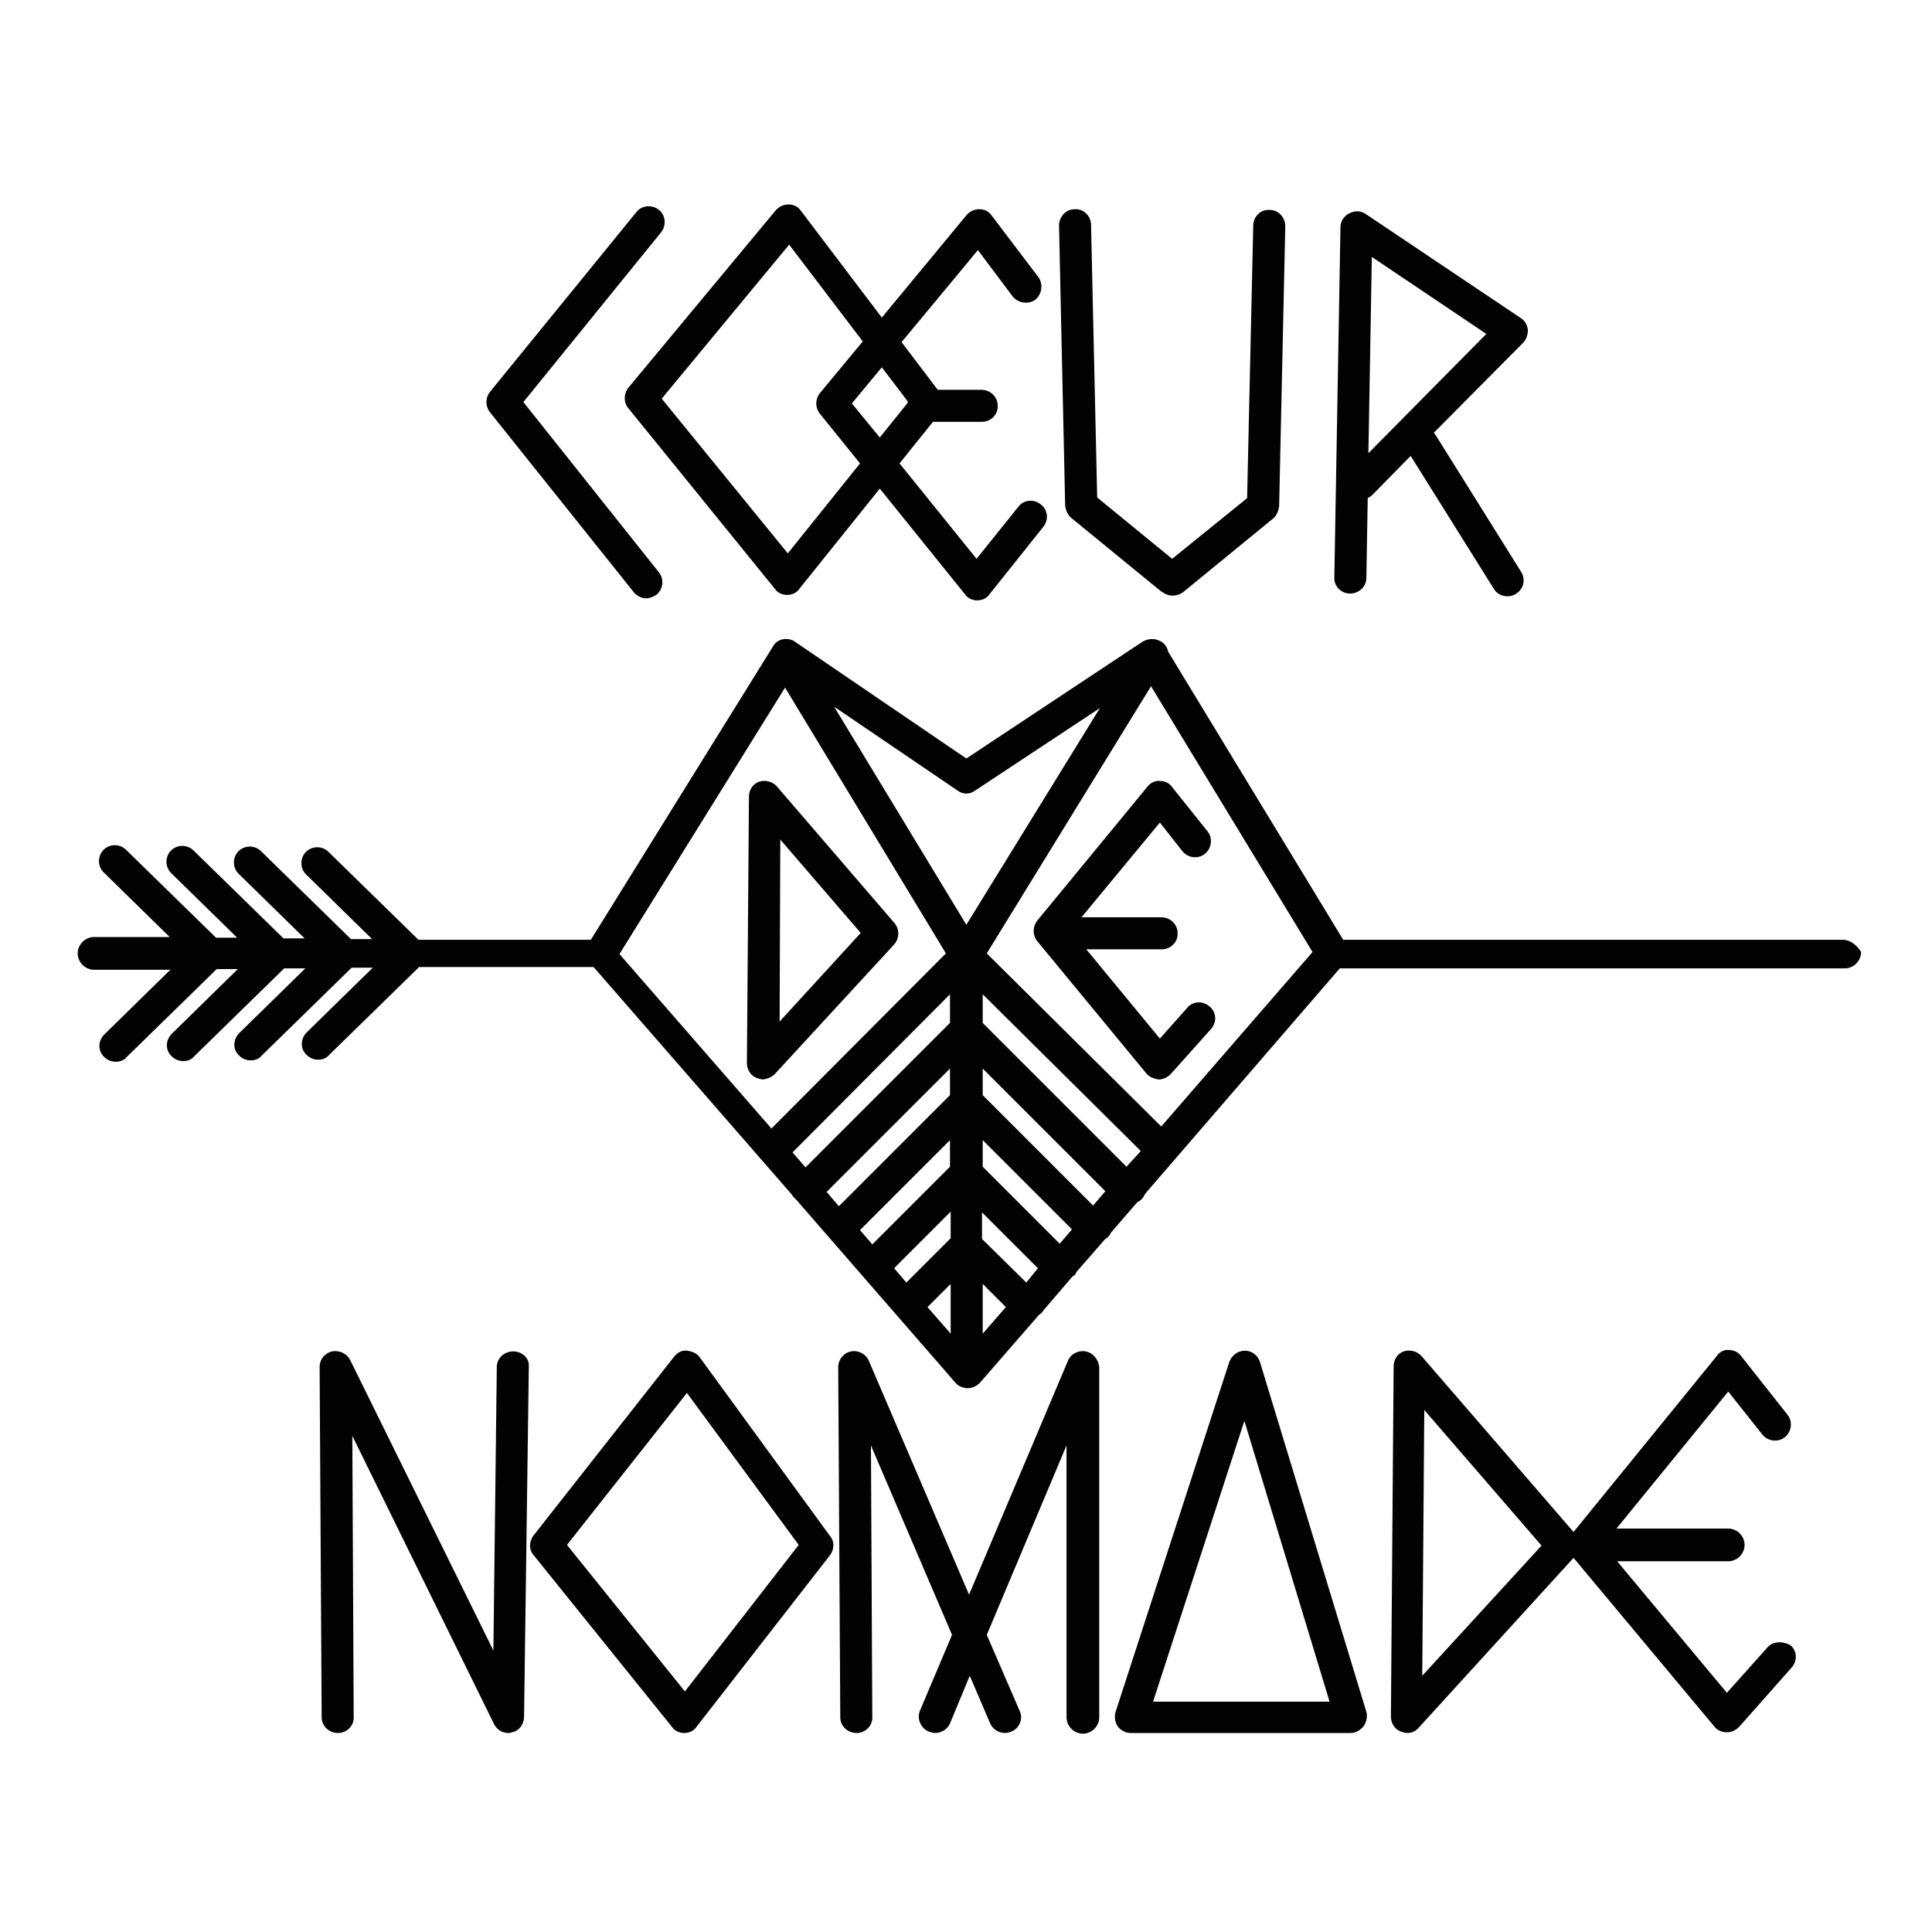 <?xml version="1.0" encoding="utf-8"?>
<!-- Generator: Adobe Illustrator 22.0.1, SVG Export Plug-In . SVG Version: 6.00 Build 0)  -->
<svg version="1.1" id="Calque_1" xmlns="http://www.w3.org/2000/svg" xmlns:xlink="http://www.w3.org/1999/xlink" x="0px" y="0px"
	 viewBox="0 0 283.5 283.5" style="enable-background:new 0 0 283.5 283.5;" xml:space="preserve">
<style type="text/css">
	.st0{fill:#020203;}
</style>
<path class="st0" d="M115.8,35.9l10.8,14.2l-6.3,7.6c-0.7,0.9-0.7,2.1,0,3l5.9,7.3l-10.6,13.2L97.1,58.5L115.8,35.9z M133.2,58.9
	c0,0.1,0,0.1,0,0.2l-4.1,5.1l-4.1-5l4.4-5.3L133.2,58.9z M92.2,59.9l21.5,26.5c0.4,0.6,1.1,0.9,1.8,0.9h0c0.7,0,1.4-0.3,1.8-0.9
	l11.8-14.7l12.5,15.5c0.4,0.6,1.1,0.9,1.8,0.9h0c0.7,0,1.4-0.3,1.8-0.9l7.9-9.9c0.8-1,0.7-2.5-0.4-3.3c-1-0.8-2.5-0.7-3.3,0.4
	l-6.1,7.6l-11.3-14l4.9-6.1l7.2,0c1.3,0,2.4-1.1,2.3-2.4c0-1.3-1.1-2.3-2.4-2.3h0l-6.4,0l-5.3-7l11.2-13.5l5.1,6.8
	c0.8,1,2.3,1.2,3.3,0.5c1-0.8,1.2-2.3,0.5-3.3l-6.9-9.1c-0.4-0.6-1.1-0.9-1.8-0.9c-0.7,0-1.4,0.3-1.9,0.9l-12.4,15l-11.9-15.7
	c-0.4-0.6-1.1-0.9-1.8-0.9c-0.7,0-1.4,0.3-1.9,0.9L92.2,56.9C91.5,57.8,91.5,59.1,92.2,59.9"/>
<path class="st0" d="M157.2,76l13.2,10.8c0.1,0,0.1,0.1,0.2,0.1c0.4,0.3,0.9,0.5,1.5,0.5c0.5,0,1.1-0.2,1.5-0.5l13.2-10.8
	c0.5-0.4,0.8-1.1,0.9-1.8l0.9-41.1c0-1.3-1-2.4-2.3-2.4c-1.3-0.1-2.4,1-2.4,2.3l-0.9,40L172,82l-11-9l-0.9-40c0-1.3-1.1-2.4-2.4-2.3
	c-1.3,0-2.3,1.1-2.3,2.4l0.9,41.1C156.4,74.9,156.7,75.6,157.2,76"/>
<path class="st0" d="M93,86.9c0.5,0.6,1.2,0.9,1.8,0.9c0.5,0,1-0.2,1.5-0.5c1-0.8,1.2-2.3,0.4-3.3L76.8,59L97,34.1
	c0.8-1,0.7-2.5-0.3-3.3c-1-0.8-2.5-0.7-3.3,0.3L71.9,57.5c-0.7,0.9-0.7,2.1,0,3L93,86.9z"/>
<path class="st0" d="M201.3,37.7L218.1,49l-17.3,17.5L201.3,37.7z M198.1,87.1C198.1,87.1,198.1,87.1,198.1,87.1
	c1.3,0,2.4-1,2.4-2.3l0.2-11.7c0.2-0.1,0.5-0.3,0.7-0.5l5.6-5.7l12.2,19.5c0.4,0.7,1.2,1.1,2,1.1c0.4,0,0.9-0.1,1.3-0.4
	c1.1-0.7,1.4-2.1,0.7-3.2l-12.5-20c-0.1-0.1-0.2-0.3-0.3-0.4l13.1-13.2c0.5-0.5,0.7-1.2,0.7-1.9c-0.1-0.7-0.4-1.3-1-1.7l-22.8-15.3
	c-0.7-0.5-1.6-0.5-2.4-0.1c-0.8,0.4-1.3,1.2-1.3,2l-0.9,51.4C195.7,86,196.8,87.1,198.1,87.1"/>
<path class="st0" d="M100.5,248.2l-17.3-21.5l17.6-22.3l16.4,22.3L100.5,248.2z M102.7,199.2c-0.4-0.6-1.1-0.9-1.9-1
	c-0.8-0.1-1.4,0.3-1.9,0.9l-20.6,26.2c-0.7,0.9-0.7,2.1,0,2.9l20.3,25.2c0.4,0.6,1.1,0.9,1.8,0.9h0c0.7,0,1.4-0.3,1.8-0.9l19.6-25.2
	c0.6-0.8,0.7-2,0-2.8L102.7,199.2z"/>
<path class="st0" d="M169.2,249.7l13.4-41.2l12.5,41.2H169.2z M184.9,199.9c-0.3-1-1.2-1.7-2.2-1.7c-1,0-1.9,0.6-2.3,1.6l-16.7,51.4
	c-0.2,0.7-0.1,1.5,0.3,2.1c0.4,0.6,1.2,1,1.9,1h32.3c0.7,0,1.4-0.4,1.9-1c0.4-0.6,0.6-1.4,0.4-2.1L184.9,199.9z"/>
<path class="st0" d="M208.7,245.9l0.3-39l17.2,19.9L208.7,245.9z M259.3,241.8l-5.9,6.6l-16.1-19.3h16.3c1.3,0,2.4-1.1,2.4-2.4
	c0-1.3-1.1-2.4-2.4-2.4h-16.4l16.4-20.1l5,6.3c0.8,1,2.3,1.2,3.3,0.4c1-0.8,1.2-2.3,0.4-3.3l-6.8-8.6c-0.4-0.6-1.1-0.9-1.8-0.9
	c-0.7-0.1-1.4,0.3-1.8,0.9l-21,25.8l-22.3-25.8c-0.6-0.7-1.7-1-2.6-0.7c-0.9,0.3-1.5,1.2-1.5,2.2l-0.4,51.4c0,1,0.6,1.9,1.5,2.2
	c0.3,0.1,0.6,0.2,0.9,0.2c0.7,0,1.3-0.3,1.7-0.8l22.7-24.9l20.7,24.8c0.4,0.5,1.1,0.8,1.8,0.8c0,0,0,0,0,0c0.7,0,1.3-0.3,1.8-0.8
	l7.7-8.7c0.9-1,0.8-2.5-0.2-3.3C261.6,240.8,260.1,240.8,259.3,241.8"/>
<path class="st0" d="M75.3,198.3c-1.3,0-2.4,1-2.4,2.3l-0.5,41.6l-21-42.6c-0.5-1-1.6-1.5-2.7-1.3c-1.1,0.3-1.8,1.2-1.8,2.3
	l0.3,51.4c0,1.3,1.1,2.3,2.4,2.3h0c1.3,0,2.4-1.1,2.3-2.4l-0.2-41.2l20.8,42.3c0.4,0.8,1.2,1.3,2.1,1.3c0.2,0,0.3,0,0.5-0.1
	c1.1-0.2,1.8-1.2,1.8-2.3l0.7-51.4C77.7,199.3,76.6,198.3,75.3,198.3"/>
<path class="st0" d="M159.3,198.3c-1.1-0.2-2.2,0.4-2.6,1.4L142.2,234l-14.7-34.3c-0.4-1-1.5-1.6-2.6-1.4c-1.1,0.2-1.9,1.2-1.9,2.3
	l0.3,51.4c0,1.3,1.1,2.3,2.4,2.3h0c1.3,0,2.4-1.1,2.3-2.4l-0.2-39.8l11.9,27.8l-4.7,11.1c-0.5,1.2,0.1,2.6,1.3,3.1
	c0.3,0.1,0.6,0.2,0.9,0.2c0.9,0,1.8-0.5,2.2-1.4l2.9-7l3,7c0.4,0.9,1.3,1.4,2.2,1.4c0.3,0,0.6-0.1,0.9-0.2c1.2-0.5,1.8-1.9,1.2-3.1
	l-4.8-11.1l11.7-27.8V252c0,1.3,1.1,2.4,2.4,2.4c1.3,0,2.4-1.1,2.4-2.4v-51.4C161.2,199.5,160.4,198.5,159.3,198.3"/>
<path class="st0" d="M170.4,165.3l-25.6-25.4l24.1-39.2l23.7,39L170.4,165.3z M115.2,100.9l23.6,39l-25.6,25.7L90.9,140L115.2,100.9
	z M144.2,188.4l3.4,3.4l-3.4,3.9V188.4z M139.5,188.4v7.3l-3.4-3.9L139.5,188.4z M116.3,169.1l23.1-23.2v4.2l-21.2,21.2L116.3,169.1
	z M121.3,174.9l18.1-18.1v3.9L123.1,177L121.3,174.9z M126.2,180.5l13.2-13.2v3.9l-11.4,11.4L126.2,180.5z M131.2,186.1l8.3-8.3v3.9
	l-6.5,6.5L131.2,186.1z M150.6,188.2l-6.5-6.4v-3.9l8.2,8.2L150.6,188.2z M155.5,182.5l-11.3-11.3v-3.9l13.1,13.1L155.5,182.5z
	 M160.4,176.9l-16.2-16.2v-3.9l18,18L160.4,176.9z M165.3,171.2l-21.1-21.1v-4.2l23.2,23L165.3,171.2z M143.1,116l18.3-12.1
	l-19.6,31.8l-19.4-32l18.1,12.3C141.3,116.6,142.3,116.6,143.1,116 M270.4,137.9h-73.3l-25.7-42.3c-0.1-0.6-0.5-1.2-1.1-1.5
	c-0.9-0.5-1.9-0.4-2.7,0.1l-25.8,17.1l-25.1-17.1c-0.5-0.4-1.2-0.5-1.8-0.4c-0.6,0.1-1.2,0.5-1.5,1.1l-26.7,43H61.4l-13.2-12.9
	c-0.9-0.9-2.4-0.9-3.3,0c-0.9,0.9-0.9,2.4,0,3.3l9.7,9.5h-3.1l-13.2-12.9c-0.9-0.9-2.4-0.9-3.3,0c-0.9,0.9-0.9,2.4,0,3.3l9.7,9.5
	h-3.1l-13.2-12.9c-0.9-0.9-2.4-0.9-3.3,0c-0.9,0.9-0.9,2.4,0,3.3l9.7,9.5h-3.1l-13.2-12.9c-0.9-0.9-2.4-0.9-3.3,0
	c-0.9,0.9-0.9,2.4,0,3.3l9.7,9.5H13.8c-1.3,0-2.4,1.1-2.4,2.4c0,1.3,1.1,2.4,2.4,2.4H25l-9.7,9.5c-0.9,0.9-1,2.4,0,3.3
	c0.5,0.5,1.1,0.7,1.7,0.7c0.6,0,1.2-0.2,1.6-0.7l13.2-12.9h3.1l-9.7,9.5c-0.9,0.9-1,2.4,0,3.3c0.5,0.5,1.1,0.7,1.7,0.7
	c0.6,0,1.2-0.2,1.6-0.7l13.2-12.9h3.1l-9.7,9.5c-0.9,0.9-1,2.4,0,3.3c0.5,0.5,1.1,0.7,1.7,0.7c0.6,0,1.2-0.2,1.6-0.7l13.2-12.9h3.1
	l-9.7,9.5c-0.9,0.9-1,2.4,0,3.3c0.5,0.5,1.1,0.7,1.7,0.7c0.6,0,1.2-0.2,1.6-0.7l13.2-12.9h25.6l29.1,33.4c0.1,0.2,0.2,0.3,0.4,0.5
	c0.1,0.1,0.1,0.1,0.2,0.2l23.4,26.9c0.4,0.5,1.1,0.8,1.8,0.8h0c0.7,0,1.3-0.3,1.8-0.8l8.7-10c0.1,0,0.1-0.1,0.2-0.1
	c0.1-0.1,0.3-0.3,0.4-0.5l4.2-4.9c0.1-0.1,0.2-0.2,0.3-0.2c0.2-0.2,0.3-0.4,0.4-0.6l4.1-4.7c0.1-0.1,0.3-0.2,0.4-0.3
	c0.2-0.2,0.4-0.4,0.5-0.7l3.9-4.5c0.2-0.1,0.4-0.2,0.6-0.4c0.3-0.3,0.4-0.6,0.6-0.9l28.5-33h74.1c1.3,0,2.4-1.1,2.4-2.4
	C272.7,139,271.7,137.9,270.4,137.9"/>
<path class="st0" d="M114.5,123.2l11.8,13.7l-11.9,13L114.5,123.2z M113.7,157.6l17.5-19c0.8-0.9,0.8-2.2,0.1-3.1L114,115.4
	c-0.6-0.7-1.7-1-2.6-0.7c-0.9,0.3-1.5,1.2-1.5,2.2l-0.3,39.1c0,1,0.6,1.9,1.5,2.2c0.3,0.1,0.6,0.2,0.9,0.2
	C112.6,158.3,113.2,158.1,113.7,157.6"/>
<path class="st0" d="M168.4,115.4l-16.2,19.7c-0.7,0.9-0.7,2.1,0,3l16,19.4c0.4,0.5,1.1,0.8,1.8,0.9c0,0,0,0,0,0
	c0.7,0,1.3-0.3,1.8-0.8l5.9-6.6c0.9-1,0.8-2.5-0.2-3.3c-1-0.9-2.5-0.8-3.3,0.2l-4,4.5l-10.8-13.1l11.1,0c1.3,0,2.4-1.1,2.3-2.4
	c0-1.3-1.1-2.3-2.4-2.3h0l-11.7,0l11.5-13.9l3.3,4.2c0.8,1,2.3,1.2,3.3,0.4c1-0.8,1.2-2.3,0.4-3.3l-5.2-6.5
	c-0.4-0.6-1.1-0.9-1.8-0.9C169.5,114.5,168.8,114.9,168.4,115.4"/>
</svg>
